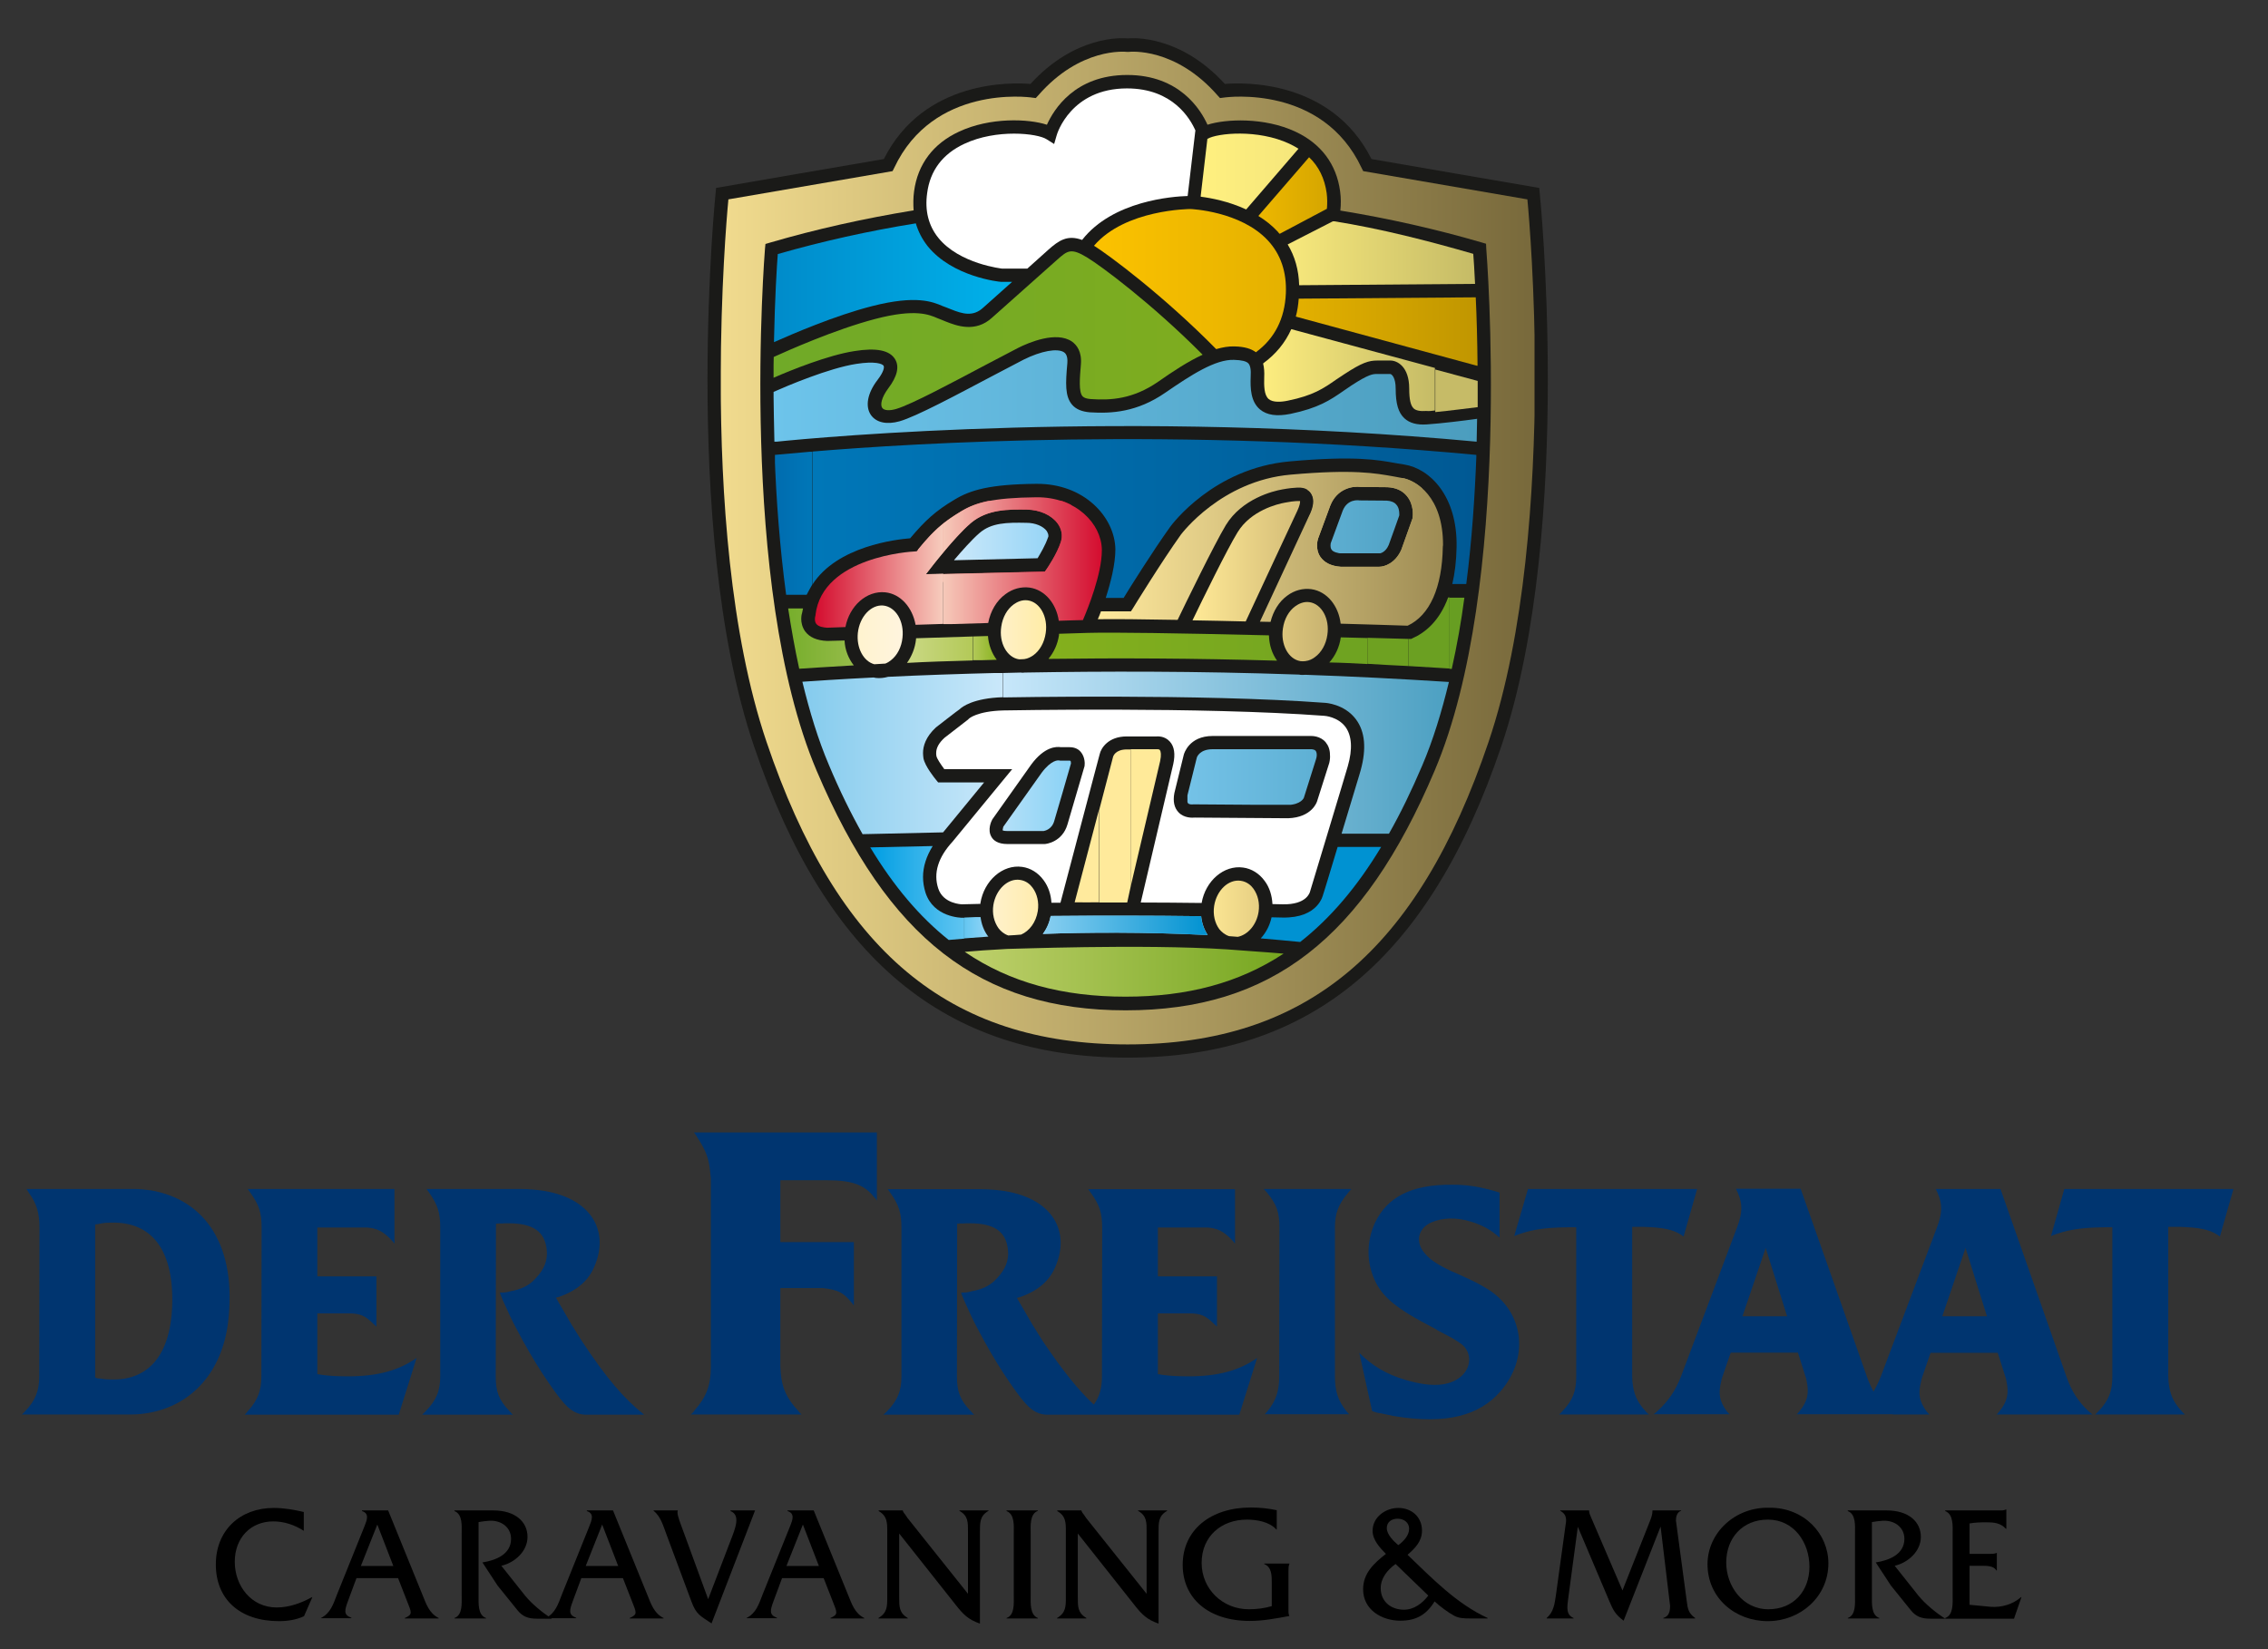 <svg width="176" height="128" xmlns="http://www.w3.org/2000/svg" xmlns:xlink="http://www.w3.org/1999/xlink" xml:space="preserve" overflow="hidden"><rect width="100%" height="100%" fill="#333333" stroke="none"/><defs><clipPath id="clip0"><path d="M179.517 103.576C174.023 119.825 165.378 127.062 151.5 127.062 137.622 127.062 128.977 119.825 123.482 103.576 120.63 95.156 119.93 84.195 119.93 75.514 119.93 68.451 120.385 62.919 120.525 61.474 121.26 61.353 133.265 59.282 133.265 59.282L133.387 59.039C136.415 52.584 143.783 53.524 144.098 53.576L144.378 53.611 144.57 53.402C147.825 49.662 151.307 50.01 151.465 50.027L151.518 50.027 151.587 50.027C151.727 50.01 155.21 49.662 158.482 53.402L158.675 53.611 158.955 53.576C159.27 53.524 166.637 52.584 169.665 59.039L169.787 59.282C169.787 59.282 181.792 61.353 182.527 61.474 182.667 62.919 183.122 68.451 183.122 75.514 183.07 84.178 182.37 95.138 179.517 103.576Z" fill-rule="nonzero" clip-rule="nonzero"/></clipPath><linearGradient x1="55.605" y1="41.331" x2="118.368" y2="41.331" gradientUnits="userSpaceOnUse" spreadMethod="pad" id="fill1"><stop offset="0" stop-color="#F1DB8E" stop-opacity="1"/><stop offset="1" stop-color="#78693B" stop-opacity="1"/></linearGradient><clipPath id="clip2"><path d="M164.905 97.313C163.977 97.156 163.365 96.025 163.557 94.773 163.662 94.042 164.012 93.416 164.52 93.051 164.765 92.877 165.15 92.668 165.622 92.737 166.567 92.877 167.197 94.025 167.005 95.277 166.9 96.008 166.55 96.634 166.042 97 165.867 97.139 165.605 97.278 165.29 97.313 165.167 97.33 165.027 97.33 164.905 97.313Z" fill-rule="nonzero" clip-rule="nonzero"/></clipPath><linearGradient x1="98.933" y1="47.993" x2="102.433" y2="47.993" gradientUnits="userSpaceOnUse" spreadMethod="pad" id="fill3"><stop offset="0" stop-color="#DCC57C" stop-opacity="1"/><stop offset="1" stop-color="#C8B370" stop-opacity="1"/></linearGradient><clipPath id="clip4"><path d="M143.135 97.174C143.117 97.174 143.1 97.174 143.083 97.174 142.137 97.034 141.507 95.886 141.7 94.634 141.805 93.903 142.155 93.277 142.663 92.911 142.908 92.737 143.292 92.529 143.765 92.598 144.71 92.737 145.34 93.886 145.148 95.138L145.148 95.138C145.042 95.869 144.693 96.495 144.185 96.861 144.01 96.982 143.765 97.121 143.485 97.156 143.363 97.156 143.24 97.174 143.135 97.174Z" fill-rule="nonzero" clip-rule="nonzero"/></clipPath><linearGradient x1="77.214" y1="47.829" x2="80.715" y2="47.829" gradientUnits="userSpaceOnUse" spreadMethod="pad" id="fill5"><stop offset="0" stop-color="#FFF0C7" stop-opacity="1"/><stop offset="1" stop-color="#FFECA6" stop-opacity="1"/></linearGradient><clipPath id="clip6"><path d="M131.848 97.556C131.007 97.33 130.447 96.286 130.57 95.121 130.71 93.851 131.602 92.911 132.548 92.998 133.51 93.103 134.175 94.216 134.035 95.486 133.965 96.217 133.632 96.861 133.143 97.243 133.038 97.33 132.88 97.435 132.705 97.504 132.425 97.522 132.128 97.539 131.848 97.556" fill-rule="nonzero" clip-rule="nonzero"/></clipPath><linearGradient x1="66.173" y1="48.211" x2="69.655" y2="48.211" gradientUnits="userSpaceOnUse" spreadMethod="pad" id="fill7"><stop offset="0" stop-color="#FFF3CF" stop-opacity="1"/><stop offset="1" stop-color="#FFF4DE" stop-opacity="1"/></linearGradient><clipPath id="clip8"><path d="M164.887 84.943 164.887 84.943C164.887 84.909 164.887 84.909 164.887 84.891 164.817 84.891 164.503 84.856 163.715 85.013 163.12 85.117 161.072 85.622 160.04 87.309 159.235 88.614 157.31 92.546 156.54 94.147 157.783 94.164 159.165 94.199 160.67 94.234 161.247 92.998 164.66 85.657 164.677 85.639 164.852 85.257 164.887 85.048 164.887 84.943" fill-rule="nonzero" clip-rule="nonzero"/></clipPath><linearGradient x1="91.986" y1="42.532" x2="100.295" y2="42.532" gradientUnits="userSpaceOnUse" spreadMethod="pad" id="fill9"><stop offset="0" stop-color="#FFE996" stop-opacity="1"/><stop offset="1" stop-color="#D3BC77" stop-opacity="1"/></linearGradient><clipPath id="clip10"><path d="M127.035 91.363 127.035 81.046C125.652 81.168 124.655 81.255 124.112 81.307 124.235 84.769 124.515 88.51 125.005 92.163L126.598 92.163C126.737 91.902 126.877 91.624 127.035 91.363" fill-rule="nonzero" clip-rule="nonzero"/></clipPath><linearGradient x1="59.769" y1="39.608" x2="62.673" y2="39.608" gradientUnits="userSpaceOnUse" spreadMethod="pad" id="fill11"><stop offset="0" stop-color="#006CAF" stop-opacity="1"/><stop offset="1" stop-color="#0077B8" stop-opacity="1"/></linearGradient><clipPath id="clip12"><path d="M149.802 92.424 151.185 92.424C151.693 91.589 153.495 88.719 154.807 86.892 154.947 86.701 158.185 82.334 164.083 81.812 169.105 81.36 170.908 81.69 172.342 81.951L172.973 82.055C174.967 82.369 177.102 84.508 177.033 88.44 177.015 89.571 176.892 90.511 176.7 91.328L177.785 91.328C178.223 87.936 178.45 84.508 178.572 81.307 155.438 79.133 134.91 80.385 127.052 81.046L127.052 91.363C128.96 88.388 133.545 87.866 134.63 87.779 135.802 86.387 136.625 85.639 138.06 84.787 139.285 84.039 140.79 83.586 144.413 83.552 148.158 83.517 150.52 86.161 150.555 88.632 150.555 89.797 150.188 91.224 149.802 92.424" fill-rule="nonzero" clip-rule="nonzero"/></clipPath><linearGradient x1="62.673" y1="38.773" x2="113.886" y2="38.773" gradientUnits="userSpaceOnUse" spreadMethod="pad" id="fill13"><stop offset="0" stop-color="#0077B8" stop-opacity="1"/><stop offset="1" stop-color="#005994" stop-opacity="1"/></linearGradient><clipPath id="clip14"><path d="M156.383 62.223C156.4 62.223 160.285 62.379 162.402 64.676 163.383 65.737 163.855 67.111 163.785 68.764 163.697 70.747 162.91 72.278 161.458 73.34 161.09 73.061 160.565 72.904 159.795 72.887 159.34 72.87 158.867 72.957 158.378 73.096 154.23 68.886 150.012 65.772 148.927 65.093 148.91 65.093 148.91 65.076 148.893 65.076 151.307 62.24 156.33 62.223 156.383 62.223Z" fill-rule="nonzero" clip-rule="nonzero"/></clipPath><linearGradient x1="84.394" y1="20.768" x2="99.199" y2="20.768" gradientUnits="userSpaceOnUse" spreadMethod="pad" id="fill15"><stop offset="0" stop-color="#FCC200" stop-opacity="1"/><stop offset="1" stop-color="#E4B100" stop-opacity="1"/></linearGradient><clipPath id="clip16"><path d="M164.555 70.573C164.677 70.138 164.747 69.669 164.783 69.181L178.52 69.077C178.59 70.521 178.642 72.33 178.66 74.401L164.555 70.573Z" fill-rule="nonzero" clip-rule="nonzero"/></clipPath><linearGradient x1="99.963" y1="24.704" x2="113.976" y2="24.704" gradientUnits="userSpaceOnUse" spreadMethod="pad" id="fill17"><stop offset="0" stop-color="#E3B000" stop-opacity="1"/><stop offset="1" stop-color="#C09600" stop-opacity="1"/></linearGradient><clipPath id="clip18"><path d="M166.952 60.987C167.005 61.405 167.005 61.822 166.97 62.205L163.295 64.154C163.242 64.102 163.208 64.032 163.155 63.98 162.7 63.493 162.192 63.093 161.65 62.762L165.587 58.204C166.34 58.917 166.795 59.857 166.952 60.987Z" fill-rule="nonzero" clip-rule="nonzero"/></clipPath><linearGradient x1="97.077" y1="14.144" x2="102.396" y2="14.144" gradientUnits="userSpaceOnUse" spreadMethod="pad" id="fill19"><stop offset="0" stop-color="#EDB700" stop-opacity="1"/><stop offset="1" stop-color="#D5A600" stop-opacity="1"/></linearGradient><clipPath id="clip20"><path d="M175.352 77.863 175.352 74.557 164.205 71.547C163.732 72.609 162.997 73.496 162.017 74.209 162.105 74.54 162.122 74.905 162.105 75.27 162.087 75.932 162.087 76.662 162.455 76.975 162.787 77.254 163.452 77.202 163.942 77.097 165.902 76.697 166.69 76.158 167.688 75.462L168.317 75.044C169.7 74.14 170.225 73.983 170.872 73.983L171.905 73.983C172.412 73.983 173.357 74.436 173.357 76.158 173.357 76.993 173.462 77.48 173.708 77.706 173.883 77.863 174.197 77.932 174.67 77.897 174.863 77.915 175.107 77.897 175.352 77.863" fill-rule="nonzero" clip-rule="nonzero"/></clipPath><linearGradient x1="97.435" y1="27.732" x2="110.706" y2="27.732" gradientUnits="userSpaceOnUse" spreadMethod="pad" id="fill21"><stop offset="0" stop-color="#FDED7F" stop-opacity="1"/><stop offset="1" stop-color="#C5BB66" stop-opacity="1"/></linearGradient><clipPath id="clip22"><path d="M178.467 68.033 164.817 68.138C164.783 66.955 164.485 65.893 163.925 64.971L167.46 63.162C171.188 63.754 174.827 64.693 178.327 65.702 178.363 66.137 178.415 66.937 178.467 68.033" fill-rule="nonzero" clip-rule="nonzero"/></clipPath><linearGradient x1="99.338" y1="18.642" x2="113.79" y2="18.642" gradientUnits="userSpaceOnUse" spreadMethod="pad" id="fill23"><stop offset="0" stop-color="#F7E87C" stop-opacity="1"/><stop offset="1" stop-color="#C5BB66" stop-opacity="1"/></linearGradient><clipPath id="clip24"><path d="M164.065 57.16C164.31 57.282 164.555 57.404 164.765 57.543L160.705 62.257C159.357 61.631 157.992 61.37 157.17 61.266L157.695 56.777C158.482 56.325 161.615 56.012 164.065 57.16Z" fill-rule="nonzero" clip-rule="nonzero"/></clipPath><linearGradient x1="92.624" y1="12.113" x2="100.178" y2="12.113" gradientUnits="userSpaceOnUse" spreadMethod="pad" id="fill25"><stop offset="0" stop-color="#FFF080" stop-opacity="1"/><stop offset="1" stop-color="#F5E67B" stop-opacity="1"/></linearGradient><clipPath id="clip26"><path d="M135.068 63.336C135.26 63.98 135.557 64.554 135.977 65.093 137.902 67.494 141.56 67.877 141.7 67.877L142.54 67.877C141.385 68.903 140.3 69.877 140.3 69.877 139.512 70.608 138.69 70.365 137.78 69.999L137.43 69.86 137.15 69.756C136.38 69.425 135.102 68.886 131.69 69.756 128.75 70.504 125.477 71.93 124.06 72.557 124.13 69.094 124.287 66.589 124.357 65.719 127.805 64.728 131.393 63.928 135.068 63.336" fill-rule="nonzero" clip-rule="nonzero"/></clipPath><linearGradient x1="59.706" y1="20.931" x2="78.075" y2="20.931" gradientUnits="userSpaceOnUse" spreadMethod="pad" id="fill27"><stop offset="0" stop-color="#008BCA" stop-opacity="1"/><stop offset="1" stop-color="#00B2EB" stop-opacity="1"/></linearGradient><clipPath id="clip28"><path d="M159.375 118.659C159.025 118.538 158.78 118.311 158.622 118.12 158.273 117.65 158.115 116.989 158.22 116.311 158.412 115.093 159.34 114.223 160.285 114.362 160.775 114.432 161.09 114.728 161.265 114.971 161.615 115.458 161.773 116.102 161.667 116.78 161.51 117.789 160.827 118.555 160.057 118.712 159.848 118.694 159.62 118.677 159.375 118.659Z" fill-rule="nonzero" clip-rule="nonzero"/></clipPath><linearGradient x1="93.652" y1="69.451" x2="97.153" y2="69.451" gradientUnits="userSpaceOnUse" spreadMethod="pad" id="fill29"><stop offset="0" stop-color="#FAE492" stop-opacity="1"/><stop offset="1" stop-color="#E6CF83" stop-opacity="1"/></linearGradient><clipPath id="clip30"><path d="M142.242 118.607C141.893 118.485 141.648 118.259 141.49 118.05 141.14 117.563 140.982 116.92 141.087 116.241 141.28 115.041 142.208 114.153 143.152 114.293 143.643 114.362 143.958 114.658 144.132 114.902 144.482 115.371 144.64 116.032 144.535 116.711 144.395 117.581 143.887 118.259 143.24 118.538 142.908 118.572 142.575 118.59 142.242 118.607" fill-rule="nonzero" clip-rule="nonzero"/></clipPath><linearGradient x1="76.617" y1="69.374" x2="80.118" y2="69.374" gradientUnits="userSpaceOnUse" spreadMethod="pad" id="fill31"><stop offset="0" stop-color="#FFF1CB" stop-opacity="1"/><stop offset="1" stop-color="#FFECAD" stop-opacity="1"/></linearGradient><clipPath id="clip32"><path d="M130.255 97.643 130.255 97.643C129.852 97.121 129.572 96.46 129.538 95.712 129.065 95.73 128.225 95.747 128.19 95.747 127.385 95.712 126.825 95.469 126.475 94.999 126.247 94.668 126.177 94.32 126.177 94.042 126.177 93.781 126.23 93.59 126.247 93.555 126.265 93.433 126.3 93.346 126.317 93.225L125.162 93.225C125.408 94.808 125.688 96.391 126.02 97.904 126.598 97.87 128.068 97.765 130.255 97.643" fill-rule="nonzero" clip-rule="nonzero"/></clipPath><linearGradient x1="60.806" y1="48.546" x2="65.871" y2="48.546" gradientUnits="userSpaceOnUse" spreadMethod="pad" id="fill33"><stop offset="0" stop-color="#77AE2C" stop-opacity="1"/><stop offset="1" stop-color="#95BB49" stop-opacity="1"/></linearGradient><clipPath id="clip34"><path d="M139.495 97.261 139.495 95.399 135.085 95.538C135.085 95.556 135.085 95.591 135.085 95.608 135.015 96.304 134.753 96.93 134.385 97.452 135.908 97.365 137.622 97.313 139.495 97.261" fill-rule="nonzero" clip-rule="nonzero"/></clipPath><linearGradient x1="69.962" y1="49.397" x2="75.056" y2="49.397" gradientUnits="userSpaceOnUse" spreadMethod="pad" id="fill35"><stop offset="0" stop-color="#CAD884" stop-opacity="1"/><stop offset="1" stop-color="#B3C958" stop-opacity="1"/></linearGradient><clipPath id="clip36"><path d="M139.495 95.399 139.495 97.261C140.09 97.243 140.72 97.226 141.35 97.209 140.965 96.704 140.72 96.06 140.667 95.364L139.495 95.399Z" fill-rule="nonzero" clip-rule="nonzero"/></clipPath><linearGradient x1="75.053" y1="49.288" x2="76.893" y2="49.288" gradientUnits="userSpaceOnUse" spreadMethod="pad" id="fill37"><stop offset="0" stop-color="#B3C958" stop-opacity="1"/><stop offset="1" stop-color="#8AB322" stop-opacity="1"/></linearGradient><clipPath id="clip38"><path d="M146.18 95.295C146.18 95.26 146.18 95.225 146.18 95.19L148.42 95.121C150.38 95.069 155.227 95.138 162.473 95.312 162.49 96.06 162.717 96.739 163.102 97.278 156.575 97.087 150.572 97.069 145.357 97.139 145.795 96.617 146.075 95.991 146.18 95.295Z" fill-rule="nonzero" clip-rule="nonzero"/></clipPath><linearGradient x1="80.898" y1="49.145" x2="98.531" y2="49.145" gradientUnits="userSpaceOnUse" spreadMethod="pad" id="fill39"><stop offset="0" stop-color="#84B01D" stop-opacity="1"/><stop offset="1" stop-color="#76A720" stop-opacity="1"/></linearGradient><clipPath id="clip40"><path d="M124.043 73.705C125.005 73.27 128.75 71.582 131.952 70.747 135.033 69.947 136.1 70.417 136.747 70.695L137.098 70.834 137.395 70.956C138.2 71.269 139.688 71.861 141 70.643 141 70.643 146.023 66.172 146.023 66.172 146.845 65.441 147.107 65.215 148.385 65.998 149.417 66.624 153.355 69.529 157.327 73.531 156.225 74.035 155.052 74.801 153.863 75.636 151.92 76.975 150.205 77.08 148.665 76.975 148.175 76.941 148.052 76.802 148 76.749 147.702 76.401 147.79 75.34 147.878 74.296 147.965 73.27 147.545 72.765 147.177 72.504 145.97 71.687 143.852 72.574 142.995 73.009L140.405 74.366C138.007 75.636 134.735 77.393 133.545 77.741 133.02 77.897 132.6 77.863 132.46 77.654 132.302 77.428 132.39 76.871 132.932 76.14 133.632 75.218 133.807 74.453 133.458 73.879 133.038 73.183 132.005 72.974 130.29 73.252 128.26 73.566 125.372 74.731 124.025 75.323 124.025 74.749 124.025 74.209 124.043 73.705Z" fill-rule="nonzero" clip-rule="nonzero"/></clipPath><linearGradient x1="59.672" y1="24.51" x2="92.764" y2="24.51" gradientUnits="userSpaceOnUse" spreadMethod="pad" id="fill41"><stop offset="0" stop-color="#70AA28" stop-opacity="1"/><stop offset="1" stop-color="#7EAC1F" stop-opacity="1"/></linearGradient><clipPath id="clip42"><path d="M138.865 119.877C139.652 119.808 140.773 119.721 142.155 119.651 142.225 119.668 152.568 119.251 159.235 119.686 159.322 119.703 162.438 119.912 163.61 120.016 160.145 122.295 156.137 123.357 151.342 123.357 146.46 123.357 142.365 122.261 138.865 119.877" fill-rule="nonzero" clip-rule="nonzero"/></clipPath><linearGradient x1="74.423" y1="74.289" x2="99.023" y2="74.289" gradientUnits="userSpaceOnUse" spreadMethod="pad" id="fill43"><stop offset="0" stop-color="#BFD06C" stop-opacity="1"/><stop offset="1" stop-color="#76A720" stop-opacity="1"/></linearGradient><clipPath id="clip44"><path d="M138.83 118.851 138.83 117.233 138.69 117.233C138.602 117.233 136.45 117.215 135.82 115.284 135.697 114.884 135.628 114.484 135.628 114.066 135.628 113.266 135.89 112.448 136.38 111.666L131.533 111.77C133.352 114.78 135.365 117.163 137.622 118.955 137.833 118.938 138.235 118.903 138.83 118.851" fill-rule="nonzero" clip-rule="nonzero"/></clipPath><linearGradient x1="67.13" y1="68.295" x2="74.382" y2="68.295" gradientUnits="userSpaceOnUse" spreadMethod="pad" id="fill45"><stop offset="0" stop-color="#009EE3" stop-opacity="1"/><stop offset="1" stop-color="#60C5F1" stop-opacity="1"/></linearGradient><clipPath id="clip46"><path d="M138.83 117.215 138.83 118.833C139.337 118.799 139.967 118.746 140.702 118.694 140.702 118.677 140.685 118.677 140.667 118.659 140.352 118.242 140.16 117.72 140.09 117.163L138.83 117.215Z" fill-rule="nonzero" clip-rule="nonzero"/></clipPath><linearGradient x1="74.378" y1="71.002" x2="76.246" y2="71.002" gradientUnits="userSpaceOnUse" spreadMethod="pad" id="fill47"><stop offset="0" stop-color="#63C6F1" stop-opacity="1"/><stop offset="1" stop-color="#94D5F6" stop-opacity="1"/></linearGradient><clipPath id="clip48"><path d="M145.533 117.094C149.155 117.059 153.163 117.059 157.205 117.111 157.258 117.65 157.432 118.137 157.712 118.572 152.76 118.329 148.35 118.364 144.92 118.485 145.217 118.103 145.427 117.615 145.533 117.094Z" fill-rule="nonzero" clip-rule="nonzero"/></clipPath><linearGradient x1="80.445" y1="70.798" x2="93.164" y2="70.798" gradientUnits="userSpaceOnUse" spreadMethod="pad" id="fill49"><stop offset="0" stop-color="#89CFF1" stop-opacity="1"/><stop offset="1" stop-color="#0092D1" stop-opacity="1"/></linearGradient><clipPath id="clip50"><path d="M124.095 80.298C124.06 78.941 124.043 77.654 124.025 76.419 125.04 75.966 128.312 74.575 130.447 74.244 131.9 74.018 132.46 74.227 132.565 74.383 132.635 74.488 132.6 74.836 132.092 75.497 131.305 76.523 131.13 77.55 131.585 78.211 132.005 78.802 132.81 78.976 133.807 78.698 135.102 78.332 138.305 76.61 140.878 75.253L143.432 73.914C144.798 73.235 146.057 73.009 146.565 73.34 146.635 73.392 146.88 73.548 146.827 74.192 146.688 75.758 146.635 76.749 147.195 77.41 147.492 77.758 147.947 77.95 148.577 78.002 150.24 78.106 152.235 78.002 154.44 76.471 156.417 75.114 158.307 73.879 159.76 73.931 160.355 73.948 160.723 74.035 160.88 74.209 161.02 74.366 161.09 74.679 161.055 75.236 161.02 76.14 161.055 77.167 161.773 77.776 162.315 78.228 163.085 78.332 164.135 78.124 166.305 77.671 167.215 77.062 168.265 76.332L168.878 75.914C170.242 75.027 170.54 75.027 170.872 75.027L171.887 75.027C172.01 75.044 172.307 75.305 172.307 76.175 172.307 77.341 172.517 78.037 172.99 78.472 173.392 78.837 173.952 78.994 174.723 78.941 175.773 78.872 177.645 78.646 178.625 78.506 178.607 79.081 178.607 79.672 178.59 80.281 151.482 77.758 127.945 79.898 124.095 80.298Z" fill-rule="nonzero" clip-rule="nonzero"/></clipPath><linearGradient x1="59.674" y1="29.628" x2="113.958" y2="29.628" gradientUnits="userSpaceOnUse" spreadMethod="pad" id="fill51"><stop offset="0" stop-color="#6DC4EB" stop-opacity="1"/><stop offset="1" stop-color="#4B9DBE" stop-opacity="1"/></linearGradient><clipPath id="clip52"><path d="M141.84 100.114 141.84 98.218C138.375 98.305 135.365 98.409 132.915 98.531 132.6 98.618 132.285 98.653 131.97 98.618 131.917 98.618 131.848 98.583 131.795 98.583 128.977 98.722 127.07 98.861 126.265 98.913 126.825 101.227 127.49 103.419 128.33 105.385 129.152 107.351 130.027 109.126 130.938 110.744L137.185 110.604C137.465 110.274 139.495 107.786 140.37 106.725 139.128 106.725 136.8 106.725 136.8 106.725L136.643 106.533C136.503 106.359 135.785 105.472 135.663 104.863 135.645 104.742 135.628 104.585 135.628 104.446 135.628 103.906 135.837 103.193 136.625 102.462 136.625 102.462 138.41 101.071 138.462 101.053 138.655 100.862 139.53 100.183 141.84 100.114" fill-rule="nonzero" clip-rule="nonzero"/></clipPath><linearGradient x1="61.887" y1="57.475" x2="77.376" y2="57.475" gradientUnits="userSpaceOnUse" spreadMethod="pad" id="fill53"><stop offset="0" stop-color="#84CBED" stop-opacity="1"/><stop offset="1" stop-color="#CAE8FA" stop-opacity="1"/></linearGradient><clipPath id="clip54"><path d="M168.107 110.709 171.783 110.709C172.692 109.108 173.55 107.334 174.372 105.403 175.212 103.437 175.878 101.245 176.438 98.931 172.622 98.687 168.895 98.496 165.307 98.374 165.133 98.391 164.958 98.391 164.8 98.357 164.8 98.357 164.8 98.357 164.783 98.357 156.82 98.078 149.557 98.096 143.52 98.2 143.415 98.218 143.31 98.218 143.188 98.2 142.732 98.218 142.277 98.218 141.822 98.235L141.822 100.131 141.84 100.131C141.997 100.131 157.223 99.835 166.795 100.549 166.865 100.549 168.335 100.636 169.227 101.836 169.927 102.776 170.05 104.098 169.595 105.768 169.613 105.751 168.842 108.256 168.107 110.709" fill-rule="nonzero" clip-rule="nonzero"/></clipPath><linearGradient x1="77.376" y1="57.377" x2="111.767" y2="57.377" gradientUnits="userSpaceOnUse" spreadMethod="pad" id="fill55"><stop offset="0" stop-color="#C7E7FA" stop-opacity="1"/><stop offset="1" stop-color="#4CA0C2" stop-opacity="1"/></linearGradient><clipPath id="clip56"><path d="M146.337 88.04C146.04 88.98 145.288 90.076 145.253 90.128L145.095 90.354 135.837 90.58 136.503 89.728C136.572 89.641 138.2 87.57 139.337 86.596 140.632 85.5 142.33 85.535 143.677 85.552 144.71 85.57 145.602 85.987 146.075 86.631 146.39 87.066 146.477 87.57 146.337 88.04ZM135.242 91.172 147.107 91.172 147.107 85.17C146.863 85.048 146.617 84.943 146.355 84.856L140.807 84.856C139.827 85.048 139.18 85.326 138.602 85.674 137.202 86.509 136.45 87.17 135.277 88.614L135.242 88.649 135.242 91.172Z" fill-rule="nonzero" clip-rule="nonzero"/></clipPath><linearGradient x1="70.817" y1="41.006" x2="82.608" y2="41.006" gradientUnits="userSpaceOnUse" spreadMethod="pad" id="fill57"><stop offset="0" stop-color="#F2B29F" stop-opacity="1"/><stop offset="1" stop-color="#D40C2F" stop-opacity="1"/></linearGradient><clipPath id="clip58"><path d="M137.202 94.425 137.202 90.528 135.855 90.563 136.52 89.71C136.555 89.675 136.818 89.328 137.202 88.875L137.202 86.631C136.555 87.153 135.995 87.744 135.277 88.614L135.137 88.788 134.91 88.806C134.84 88.806 127.805 89.171 127.28 93.746L127.28 93.799 127.262 93.833C127.262 93.833 127.175 94.181 127.332 94.407 127.507 94.651 127.91 94.703 128.19 94.721L129.607 94.668C129.923 93.016 131.253 91.833 132.688 91.972 133.895 92.094 134.805 93.155 135.05 94.495L137.202 94.425Z" fill-rule="nonzero" clip-rule="nonzero"/></clipPath><linearGradient x1="62.849" y1="43.654" x2="72.764" y2="43.654" gradientUnits="userSpaceOnUse" spreadMethod="pad" id="fill59"><stop offset="0" stop-color="#D40C2F" stop-opacity="1"/><stop offset="1" stop-color="#F7CDBD" stop-opacity="1"/></linearGradient><clipPath id="clip60"><path d="M149.505 88.719 149.505 88.649C149.47 86.666 147.527 84.561 144.413 84.596 141.018 84.63 139.67 85.03 138.585 85.692 138.042 86.022 137.605 86.318 137.185 86.648L137.185 88.893C137.78 88.179 138.637 87.188 139.337 86.596 140.632 85.5 142.33 85.535 143.677 85.552 144.71 85.57 145.602 85.987 146.075 86.631 146.39 87.066 146.477 87.57 146.32 88.058 146.023 88.997 145.27 90.093 145.235 90.145L145.077 90.371 137.167 90.563 137.167 94.46 140.685 94.355C140.86 93.433 141.333 92.616 142.033 92.111 142.592 91.694 143.257 91.52 143.905 91.607 145.095 91.781 145.97 92.859 146.163 94.181 146.705 94.164 147.685 94.129 148.035 94.129 148.42 93.242 149.505 90.545 149.505 88.719" fill-rule="nonzero" clip-rule="nonzero"/></clipPath><linearGradient x1="72.768" y1="42.477" x2="84.999" y2="42.477" gradientUnits="userSpaceOnUse" spreadMethod="pad" id="fill61"><stop offset="0" stop-color="#F6C9B9" stop-opacity="1"/><stop offset="1" stop-color="#D40C2F" stop-opacity="1"/></linearGradient><clipPath id="clip62"><path d="M173.62 86.161 173.62 86.213 173.602 86.266C173.602 86.266 172.762 88.632 172.745 88.666 172.273 89.728 171.432 89.989 171.03 89.989L168.037 89.989C167.302 89.936 166.777 89.675 166.462 89.223 166.042 88.597 166.253 87.901 166.287 87.797 166.287 87.797 167.232 85.239 167.232 85.239 167.758 83.917 168.965 83.708 169.595 83.795 169.665 83.795 171.642 83.813 171.66 83.813 172.325 83.847 172.833 84.074 173.182 84.508 173.742 85.187 173.637 86.074 173.62 86.161ZM165.43 90.615 174.355 90.615 174.355 83.9C173.812 83.412 173.235 83.169 172.815 83.099L165.447 83.099 165.447 84.004C165.587 84.091 165.727 84.213 165.815 84.387 166.042 84.804 165.973 85.378 165.605 86.092L165.447 86.44 165.447 90.615Z" fill-rule="nonzero" clip-rule="nonzero"/></clipPath><linearGradient x1="100.831" y1="39.832" x2="109.702" y2="39.832" gradientUnits="userSpaceOnUse" spreadMethod="pad" id="fill63"><stop offset="0" stop-color="#CFBA75" stop-opacity="1"/><stop offset="1" stop-color="#A69358" stop-opacity="1"/></linearGradient><clipPath id="clip64"><path d="M173.62 86.161 173.62 86.213 173.602 86.266C173.602 86.266 172.762 88.632 172.745 88.666 172.273 89.728 171.432 89.989 171.03 89.989L168.037 89.989C167.302 89.936 166.777 89.675 166.462 89.223 166.042 88.597 166.253 87.901 166.287 87.797 166.287 87.797 167.232 85.239 167.232 85.239 167.758 83.917 168.965 83.708 169.595 83.795 169.665 83.795 171.642 83.813 171.66 83.813 172.325 83.847 172.833 84.074 173.182 84.508 173.742 85.187 173.637 86.074 173.62 86.161ZM175.982 88.301 175.982 88.284C175.982 84.578 173.917 83.273 172.798 83.099L172.15 82.978C170.767 82.734 169.052 82.403 164.17 82.838 158.762 83.308 155.682 87.449 155.648 87.483 154.142 89.588 151.938 93.172 151.92 93.207L151.762 93.451 149.435 93.451C149.348 93.677 149.277 93.886 149.19 94.06 150.538 94.042 152.602 94.06 155.385 94.112 155.962 92.911 158.22 88.266 159.13 86.753 160.39 84.7 162.805 84.108 163.505 83.987 164.555 83.795 165.01 83.847 165.045 83.865 165.273 83.882 165.605 84.039 165.78 84.369 166.008 84.787 165.938 85.361 165.57 86.074L161.773 94.251C162.052 94.251 162.315 94.268 162.595 94.268 162.805 93.433 163.242 92.703 163.89 92.233 164.45 91.815 165.115 91.641 165.762 91.728 166.988 91.902 167.88 93.033 168.037 94.407 169.245 94.442 172.99 94.547 173.235 94.564 174.95 93.764 175.912 91.607 175.965 88.44L175.982 88.301Z" fill-rule="nonzero" clip-rule="nonzero"/></clipPath><linearGradient x1="84.694" y1="41.471" x2="111.324" y2="41.471" gradientUnits="userSpaceOnUse" spreadMethod="pad" id="fill65"><stop offset="0" stop-color="#FFE99D" stop-opacity="1"/><stop offset="1" stop-color="#9E8C54" stop-opacity="1"/></linearGradient><clipPath id="clip66"><path d="M141.805 110.413 141.805 110.413C141.805 110.43 141.805 110.43 141.805 110.448 141.805 110.448 141.893 110.5 142.155 110.5L144.99 110.5C145.06 110.483 145.62 110.396 145.812 109.717 145.812 109.717 147.09 105.368 147.107 105.263L147.107 105.229C147.107 105.142 147.09 105.072 147.072 105.055 147.072 105.055 147.003 105.037 147.003 105.037L146.268 105.037 146.18 105.02 146.128 105.02C146.128 105.02 145.602 104.95 144.833 105.977 144.833 105.977 141.927 110.082 141.857 110.169 141.84 110.239 141.822 110.343 141.805 110.413" fill-rule="nonzero" clip-rule="nonzero"/></clipPath><linearGradient x1="77.357" y1="60.708" x2="82.636" y2="60.708" gradientUnits="userSpaceOnUse" spreadMethod="pad" id="fill67"><stop offset="0" stop-color="#B3E0F8" stop-opacity="1"/><stop offset="1" stop-color="#8AD2F5" stop-opacity="1"/></linearGradient><clipPath id="clip68"><path d="M166.182 104.62 166.182 104.62 166.182 104.585C166.182 104.446 166.148 104.341 166.095 104.272 165.99 104.15 165.762 104.15 165.745 104.15L158.115 104.15C157.1 104.15 156.89 104.742 156.872 104.811 156.872 104.811 156.137 107.769 156.137 107.769 156.12 107.856 156.12 107.943 156.12 108.03L156.12 108.064C156.12 108.204 156.155 108.291 156.19 108.343 156.277 108.447 156.505 108.447 156.61 108.43L156.645 108.43 163.925 108.482C164.975 108.447 165.185 107.925 165.185 107.908 165.185 107.908 166.113 104.968 166.113 104.968 166.165 104.811 166.182 104.707 166.182 104.62" fill-rule="nonzero" clip-rule="nonzero"/></clipPath><linearGradient x1="91.588" y1="59.287" x2="101.587" y2="59.287" gradientUnits="userSpaceOnUse" spreadMethod="pad" id="fill69"><stop offset="0" stop-color="#74C2E7" stop-opacity="1"/><stop offset="1" stop-color="#5EB0D4" stop-opacity="1"/></linearGradient><clipPath id="clip70"><path d="M145.357 87.588 145.357 87.588C145.357 87.466 145.305 87.344 145.235 87.222 144.955 86.84 144.342 86.579 143.66 86.579 142.102 86.544 140.93 86.579 140.02 87.362 139.408 87.884 138.602 88.806 138.025 89.484 139.617 89.449 144.08 89.345 144.518 89.328 144.727 88.98 145.13 88.301 145.322 87.727 145.357 87.675 145.357 87.64 145.357 87.588" fill-rule="nonzero" clip-rule="nonzero"/></clipPath><linearGradient x1="73.6" y1="40.995" x2="80.888" y2="40.995" gradientUnits="userSpaceOnUse" spreadMethod="pad" id="fill71"><stop offset="0" stop-color="#CAE8FA" stop-opacity="1"/><stop offset="1" stop-color="#97D5F6" stop-opacity="1"/></linearGradient><clipPath id="clip72"><path d="M168.072 88.962 171.012 88.962C171.065 88.962 171.503 88.91 171.765 88.301 171.765 88.301 172.552 86.126 172.587 86.005 172.587 85.987 172.587 85.97 172.587 85.935L172.587 85.883C172.587 85.692 172.552 85.378 172.36 85.17 172.202 84.978 171.94 84.874 171.607 84.856L169.525 84.839 169.49 84.839C169.402 84.822 168.562 84.717 168.195 85.639 168.195 85.639 167.267 88.162 167.267 88.162 167.267 88.162 167.25 88.249 167.25 88.353L167.25 88.371C167.25 88.458 167.267 88.579 167.337 88.666 167.46 88.858 167.827 88.927 168.072 88.962" fill-rule="nonzero" clip-rule="nonzero"/></clipPath><linearGradient x1="102.63" y1="39.804" x2="107.959" y2="39.804" gradientUnits="userSpaceOnUse" spreadMethod="pad" id="fill73"><stop offset="0" stop-color="#5DAED1" stop-opacity="1"/><stop offset="1" stop-color="#51A3C6" stop-opacity="1"/></linearGradient></defs><g transform="translate(-64 -46)"><g><g><g><g><path d="M1.688 108.768 10.16 108.768C10.63 108.768 11.082 108.715 11.552 108.629 14.875 108.002 17.119 105.393 17.589 101.652 18.302 95.772 15.901 92.101 11.621 91.37 11.204 91.318 10.786 91.266 10.351 91.266L2.035 91.266C2.105 91.37 2.175 91.457 2.227 91.562 2.853 92.432 3.045 93.162 3.045 94.293L3.027 105.81C3.027 106.906 2.731 107.689 1.948 108.507 1.862 108.594 1.775 108.698 1.688 108.768M19.137 108.489C19.885 107.637 20.163 106.941 20.163 105.793L20.181 94.276C20.181 93.11 19.989 92.501 19.294 91.527 19.224 91.423 19.154 91.353 19.102 91.266L30.428 91.266 30.428 95.511 30.323 95.372 30.097 95.128C29.523 94.537 29.036 94.311 28.323 94.258L24.478 94.258 24.478 98.051 29.036 98.051 29.036 101.948 28.793 101.722C28.166 101.095 27.766 100.922 26.896 100.922L24.478 100.922 24.478 105.636 24.791 105.688 25.226 105.741C25.765 105.793 26.287 105.81 26.827 105.81 29.193 105.81 30.793 105.323 32.133 104.384L30.758 108.785 18.876 108.785C18.963 108.698 19.05 108.594 19.137 108.489ZM32.829 108.524C33.664 107.654 33.959 106.941 33.959 105.793L33.959 94.276C33.959 93.127 33.785 92.519 33.09 91.527 33.02 91.423 32.95 91.353 32.898 91.266L40.118 91.266C40.466 91.266 40.831 91.283 41.179 91.318 45.389 91.666 47.129 94.328 45.842 97.303 45.407 98.347 44.554 99.13 43.145 99.634 43.058 99.651 42.971 99.686 42.884 99.704L44.12 101.844 44.189 101.948 44.867 103.044C46.851 106.054 48.121 107.515 49.687 108.785L45.268 108.785C45.041 108.785 44.798 108.768 44.537 108.663 43.893 108.42 43.371 107.915 41.84 105.584 41.179 104.558 40.518 103.427 39.805 102.052 39.509 101.496 39.248 100.939 39.005 100.382L38.779 99.878 38.552 99.321 38.709 99.304 38.883 99.304C39.057 99.286 39.231 99.251 39.387 99.199 40.188 99.06 40.692 98.782 41.075 98.451 41.84 97.72 42.154 97.094 42.188 96.363 42.188 96.224 42.188 96.103 42.171 95.946 42.014 94.606 41.179 93.928 39.213 93.928 39.039 93.928 38.865 93.928 38.674 93.945L38.448 93.945 38.257 93.963 38.239 105.81C38.239 106.993 38.483 107.654 39.318 108.524 39.405 108.629 39.474 108.715 39.579 108.785L32.568 108.785C32.655 108.698 32.742 108.594 32.829 108.524ZM53.584 108.437C54.488 107.411 54.836 106.489 54.836 105.062L54.836 90.657C54.836 90.501 54.836 90.327 54.801 90.135 54.714 89.004 54.506 88.343 53.758 87.213 53.705 87.091 53.618 87.004 53.531 86.882L67.641 86.882 67.641 92.171C67.588 92.084 67.536 91.979 67.449 91.927 66.736 90.988 65.814 90.588 63.796 90.588L60.194 90.588 60.194 95.389 65.866 95.389 65.866 100.313 65.779 100.191 65.605 99.982C65.048 99.321 64.666 99.095 63.483 98.956L60.194 98.956 60.194 105.062C60.194 105.219 60.229 105.393 60.229 105.584 60.334 106.732 60.699 107.532 61.534 108.437 61.621 108.559 61.725 108.681 61.83 108.768L53.288 108.768C53.392 108.681 53.514 108.559 53.584 108.437ZM84.377 108.002C84.829 107.358 85.003 106.715 85.003 105.81L85.02 94.293C85.02 93.127 84.829 92.519 84.133 91.544 84.064 91.44 83.994 91.37 83.942 91.283L95.267 91.283 95.267 95.511 95.163 95.372 94.937 95.128C94.363 94.537 93.876 94.311 93.162 94.258L89.317 94.258 89.317 98.051 93.876 98.051 93.876 101.948 93.632 101.722C93.006 101.095 92.606 100.922 91.736 100.922L89.317 100.922 89.317 105.636 89.631 105.688 90.066 105.741C90.605 105.793 91.127 105.81 91.666 105.81 94.032 105.81 95.633 105.323 96.972 104.384L95.598 108.785 85.264 108.785 80.845 108.785C80.619 108.785 80.375 108.768 80.114 108.663 79.471 108.42 78.949 107.915 77.418 105.584 76.757 104.558 76.096 103.427 75.382 102.052 75.087 101.496 74.826 100.939 74.582 100.382L74.356 99.878 74.13 99.321 74.286 99.304 74.46 99.304C74.634 99.286 74.808 99.251 74.965 99.199 75.765 99.06 76.27 98.782 76.652 98.451 77.418 97.72 77.731 97.094 77.766 96.363 77.766 96.224 77.766 96.103 77.748 95.946 77.592 94.606 76.757 93.928 74.791 93.928 74.617 93.928 74.443 93.928 74.251 93.945L74.025 93.945 73.834 93.963 73.817 105.81C73.817 106.993 74.06 107.654 74.895 108.524 74.982 108.629 75.052 108.715 75.156 108.785L68.145 108.785C68.232 108.715 68.319 108.611 68.406 108.542 69.241 107.672 69.537 106.958 69.537 105.81L69.537 94.293C69.537 93.145 69.363 92.536 68.667 91.544 68.597 91.44 68.528 91.37 68.476 91.283L75.678 91.283C76.026 91.283 76.391 91.301 76.739 91.336 80.95 91.684 82.689 94.345 81.402 97.32 80.967 98.364 80.114 99.147 78.705 99.651 78.618 99.669 78.531 99.704 78.444 99.721L79.68 101.861 79.749 101.965 80.427 103.061C82.046 105.462 83.176 106.871 84.377 108.002ZM104.244 91.266C104.175 91.336 104.088 91.44 104.018 91.527 103.218 92.484 102.974 93.162 102.974 94.276L102.974 105.775C102.974 106.941 103.201 107.672 103.844 108.489 103.914 108.594 104.001 108.663 104.07 108.75L97.564 108.75C97.633 108.681 97.72 108.576 97.79 108.489 98.434 107.689 98.677 106.941 98.677 105.793L98.695 94.276C98.695 93.093 98.503 92.484 97.72 91.527 97.633 91.423 97.564 91.353 97.477 91.266L104.244 91.266ZM108.437 106.088C110.525 106.715 111.83 106.523 112.647 105.862 113.552 105.132 113.535 103.914 112.734 103.305 112.508 103.131 112.265 102.992 112.021 102.835L110.908 102.244 110.751 102.139 109.585 101.513C107.132 100.156 106.315 99.234 105.828 97.79 105.41 96.52 105.497 95.111 106.071 93.876 106.976 91.962 108.785 90.883 112.125 90.936 113.013 90.936 113.9 91.057 114.839 91.301L115.274 91.423 115.674 91.544 115.674 95.041C115.048 94.45 114.3 94.05 113.482 93.806 112.317 93.441 111.273 93.493 110.42 93.858 109.464 94.276 109.185 95.215 109.742 96.05 110.194 96.659 110.629 97.007 111.969 97.651L112.299 97.79 113.361 98.277C114.022 98.59 114.491 98.869 114.874 99.112 117.588 100.904 117.971 104.436 115.709 107.011 114.143 108.802 111.638 109.585 107.515 108.889 107.237 108.837 106.924 108.768 106.61 108.698L106.228 108.629 105.845 108.507 104.853 103.983C105.793 104.94 106.924 105.654 108.437 106.088ZM117.866 91.266 130.914 91.266 129.871 94.954C129.279 94.519 128.653 94.293 127.209 94.224 126.948 94.206 126.704 94.206 126.443 94.206L125.904 94.206 125.904 105.775C125.904 105.915 125.921 106.071 125.921 106.193 126.008 107.15 126.269 107.776 126.93 108.507 127.017 108.611 127.104 108.698 127.191 108.768L120.267 108.768C120.354 108.698 120.441 108.594 120.528 108.507 121.328 107.654 121.589 106.958 121.589 105.81L121.589 94.241 120.911 94.241C118.98 94.258 117.919 94.467 116.805 94.919L117.866 91.266ZM134.411 101.148 136.203 95.841 137.856 101.148 134.411 101.148ZM146.015 108.768 148.834 108.768C148.747 108.698 148.677 108.594 148.607 108.524 148.051 107.741 147.946 107.185 148.19 106.193 148.207 106.054 148.259 105.932 148.294 105.81L148.921 103.983 154.105 103.983 154.679 105.81C154.731 105.932 154.766 106.071 154.783 106.228 154.975 107.132 154.836 107.776 154.244 108.507 154.175 108.611 154.088 108.698 154.018 108.768L161.412 108.768C161.307 108.698 161.22 108.594 161.099 108.507 160.281 107.724 159.794 106.958 159.394 105.81L154.314 91.266 149.321 91.266C149.373 91.37 149.408 91.457 149.46 91.562 149.843 92.432 149.843 93.145 149.39 94.311L145.093 105.793C144.919 106.245 144.728 106.628 144.519 106.993 144.328 106.628 144.154 106.245 143.997 105.793L138.9 91.249 133.907 91.249C133.959 91.353 133.994 91.44 134.046 91.544 134.429 92.414 134.429 93.127 133.976 94.293L129.679 105.793C129.227 106.941 128.74 107.672 127.87 108.489 127.765 108.594 127.678 108.663 127.557 108.75L133.42 108.75C133.333 108.681 133.263 108.576 133.193 108.507 132.637 107.724 132.532 107.167 132.776 106.175 132.793 106.036 132.845 105.915 132.88 105.793L133.507 103.966 138.691 103.966 139.265 105.793C139.317 105.915 139.352 106.054 139.369 106.21 139.561 107.115 139.422 107.759 138.83 108.489 138.761 108.594 138.674 108.681 138.604 108.75L142.953 108.75 146.015 108.75ZM149.825 101.148 151.617 95.841 153.27 101.148 149.825 101.148ZM159.237 91.266 172.285 91.266 171.241 94.954C170.65 94.519 170.023 94.293 168.579 94.224 168.318 94.206 168.075 94.206 167.797 94.206L167.257 94.206 167.257 105.775C167.257 105.915 167.275 106.071 167.275 106.193 167.362 107.15 167.623 107.776 168.284 108.507 168.371 108.611 168.458 108.698 168.545 108.768L161.621 108.768C161.708 108.698 161.795 108.594 161.882 108.507 162.682 107.654 162.943 106.958 162.943 105.81L162.943 94.241 162.316 94.241C160.385 94.258 159.324 94.467 158.211 94.919L159.237 91.266ZM7.342 105.897 7.342 94.015 7.516 93.997 7.777 93.945C8.038 93.893 8.316 93.876 8.577 93.876 11.587 93.806 13.326 95.824 13.291 99.982 13.239 104.192 11.43 106.123 8.594 106.054 8.333 106.054 8.038 106.036 7.777 105.984L7.516 105.967 7.342 105.897Z" fill="#003570" fill-rule="nonzero" fill-opacity="1" transform="matrix(1.006 0 0 1 64 47.017)"/><path d="M118.771 13.953 118.736 13.57C118.736 13.57 106.245 11.413 105.793 11.326 102.713 5.15 95.876 5.376 94.484 5.498 91.057 1.722 87.439 1.914 86.986 1.966 86.534 1.914 82.915 1.722 79.488 5.498 78.096 5.376 71.259 5.15 68.18 11.326 67.728 11.395 55.236 13.57 55.236 13.57L55.202 13.953C55.184 14.074 54.575 20.25 54.575 28.462 54.575 37.23 55.271 48.33 58.159 56.889 63.709 73.399 72.877 81.071 86.986 81.071 101.113 81.071 110.264 73.382 115.814 56.889 118.684 48.347 119.397 37.23 119.397 28.462 119.397 20.25 118.788 14.074 118.771 13.953" fill="#1A1A18" fill-rule="nonzero" fill-opacity="1" transform="matrix(1.006 0 0 1 64 47.017)"/><g clip-path="url(#clip0)"><path d="M55.602 2.627 118.371 2.627 118.371 80.045 55.602 80.045Z" fill="url(#fill1)" fill-rule="nonzero" transform="matrix(1.006 0 0 1 64 47.017)"/></g><path d="M114.631 17.902 114.283 17.797C110.786 16.771 107.115 15.936 103.392 15.327 103.444 14.84 103.444 14.353 103.375 13.831 103.096 11.726 101.896 10.125 99.93 9.203 97.529 8.072 94.554 8.212 93.145 8.664 92.623 7.498 90.988 4.802 86.951 4.802 82.898 4.802 81.28 7.498 80.758 8.664 79.332 8.194 76.374 8.072 73.973 9.203 71.99 10.125 70.79 11.726 70.511 13.831 70.442 14.335 70.442 14.84 70.476 15.31 66.666 15.936 62.943 16.771 59.394 17.815L59.046 17.919 59.011 18.267C58.994 18.528 56.906 44.363 62.995 58.803 68.493 71.833 75.626 77.4 86.83 77.4 98.034 77.4 105.166 71.851 110.664 58.803 116.753 44.38 114.665 18.528 114.648 18.267L114.631 17.902Z" fill="#1A1A18" fill-rule="nonzero" fill-opacity="1" transform="matrix(1.006 0 0 1 64 47.017)"/><g clip-path="url(#clip2)"><path d="M98.782 45.668 102.592 45.668 102.592 50.313 98.782 50.313Z" fill="url(#fill3)" fill-rule="nonzero" transform="matrix(1.006 0 0 1 64 47.017)"/></g><g clip-path="url(#clip4)"><path d="M77.052 45.511 80.862 45.511 80.862 50.156 77.052 50.156Z" fill="url(#fill5)" fill-rule="nonzero" transform="matrix(1.006 0 0 1 64 47.017)"/></g><g clip-path="url(#clip6)"><path d="M66.057 45.894 69.763 45.894 69.763 50.539 66.057 50.539Z" fill="url(#fill7)" fill-rule="nonzero" transform="matrix(1.006 0 0 1 64 47.017)"/></g><g clip-path="url(#clip8)"><path d="M91.979 37.856 100.295 37.856 100.295 47.216 91.979 47.216Z" fill="url(#fill9)" fill-rule="nonzero" transform="matrix(1.006 0 0 1 64 47.017)"/></g><g clip-path="url(#clip10)"><path d="M59.777 34.046 62.682 34.046 62.682 45.181 59.777 45.181Z" fill="url(#fill11)" fill-rule="nonzero" transform="matrix(1.006 0 0 1 64 47.017)"/></g><g clip-path="url(#clip12)"><path d="M62.665 32.133 113.882 32.133 113.882 45.389 62.665 45.389Z" fill="url(#fill13)" fill-rule="nonzero" transform="matrix(1.006 0 0 1 64 47.017)"/></g><g clip-path="url(#clip14)"><path d="M84.394 15.205 99.269 15.205 99.269 26.322 84.394 26.322Z" fill="url(#fill15)" fill-rule="nonzero" transform="matrix(1.006 0 0 1 64 47.017)"/></g><g clip-path="url(#clip16)"><path d="M99.965 22.042 113.987 22.042 113.987 27.366 99.965 27.366Z" fill="url(#fill17)" fill-rule="nonzero" transform="matrix(1.006 0 0 1 64 47.017)"/></g><g clip-path="url(#clip18)"><path d="M97.077 11.169 102.4 11.169 102.4 17.119 97.077 17.119Z" fill="url(#fill19)" fill-rule="nonzero" transform="matrix(1.006 0 0 1 64 47.017)"/></g><g clip-path="url(#clip20)"><path d="M97.442 24.53 110.716 24.53 110.716 30.932 97.442 30.932Z" fill="url(#fill21)" fill-rule="nonzero" transform="matrix(1.006 0 0 1 64 47.017)"/></g><path d="M113.987 29.193 113.987 29.175 113.987 29.158 113.987 29.14 113.987 29.123 113.987 28.723 113.987 28.549 110.716 27.662 110.716 30.967C111.812 30.863 113.256 30.671 113.987 30.584 113.987 30.028 113.987 29.61 113.987 29.193" fill="#C6BB67" fill-rule="nonzero" fill-opacity="1" transform="matrix(1.006 0 0 1 64 47.017)"/><g clip-path="url(#clip22)"><path d="M99.338 16.162 113.795 16.162 113.795 21.12 99.338 21.12Z" fill="url(#fill23)" fill-rule="nonzero" transform="matrix(1.006 0 0 1 64 47.017)"/></g><g clip-path="url(#clip24)"><path d="M92.623 8.994 100.173 8.994 100.173 15.24 92.623 15.24Z" fill="url(#fill25)" fill-rule="nonzero" transform="matrix(1.006 0 0 1 64 47.017)"/></g><g clip-path="url(#clip26)"><path d="M59.707 16.319 78.079 16.319 78.079 25.557 59.707 25.557Z" fill="url(#fill27)" fill-rule="nonzero" transform="matrix(1.006 0 0 1 64 47.017)"/></g><g clip-path="url(#clip28)"><path d="M93.58 67.206 97.216 67.206 97.216 71.694 93.58 71.694Z" fill="url(#fill29)" fill-rule="nonzero" transform="matrix(1.006 0 0 1 64 47.017)"/></g><g clip-path="url(#clip30)"><path d="M76.548 67.153 80.184 67.153 80.184 71.59 76.548 71.59Z" fill="url(#fill31)" fill-rule="nonzero" transform="matrix(1.006 0 0 1 64 47.017)"/></g><path d="M84.76 69.015 84.76 61.882 82.898 69.015C83.507 69.032 84.133 69.015 84.76 69.015" fill="#FFEA9D" fill-rule="nonzero" fill-opacity="1" transform="matrix(1.006 0 0 1 64 47.017)"/><path d="M87.213 67.814 87.213 57.15 86.934 57.15C86.029 57.15 85.873 57.672 85.856 57.742L84.777 61.9 84.777 69.032C85.49 69.032 86.221 69.032 86.951 69.032L87.213 67.814Z" fill="#FFEA9B" fill-rule="nonzero" fill-opacity="1" transform="matrix(1.006 0 0 1 64 47.017)"/><path d="M87.213 57.15 87.213 67.814 89.492 58.055C89.596 57.568 89.544 57.307 89.474 57.202 89.422 57.133 89.317 57.133 89.283 57.133L87.213 57.133Z" fill="#FFEA99" fill-rule="nonzero" fill-opacity="1" transform="matrix(1.006 0 0 1 64 47.017)"/><g clip-path="url(#clip32)"><path d="M60.803 46.207 65.866 46.207 65.866 50.887 60.803 50.887Z" fill="url(#fill33)" fill-rule="nonzero" transform="matrix(1.006 0 0 1 64 47.017)"/></g><g clip-path="url(#clip34)"><path d="M69.954 48.382 75.034 48.382 75.034 50.435 69.954 50.435Z" fill="url(#fill35)" fill-rule="nonzero" transform="matrix(1.006 0 0 1 64 47.017)"/></g><g clip-path="url(#clip36)"><path d="M75.052 48.33 76.896 48.33 76.896 50.226 75.052 50.226Z" fill="url(#fill37)" fill-rule="nonzero" transform="matrix(1.006 0 0 1 64 47.017)"/></g><g clip-path="url(#clip38)"><path d="M80.897 48.051 98.538 48.051 98.538 50.261 80.897 50.261Z" fill="url(#fill39)" fill-rule="nonzero" transform="matrix(1.006 0 0 1 64 47.017)"/></g><path d="M105.48 50.522 105.48 48.504 103.427 48.451C103.322 49.2 103.009 49.878 102.539 50.4 103.514 50.417 104.488 50.469 105.48 50.522" fill="#6FA321" fill-rule="nonzero" fill-opacity="1" transform="matrix(1.006 0 0 1 64 47.017)"/><path d="M108.646 50.678 108.646 48.573 105.48 48.486 105.48 50.504C106.523 50.574 107.585 50.626 108.646 50.678" fill="#6EA121" fill-rule="nonzero" fill-opacity="1" transform="matrix(1.006 0 0 1 64 47.017)"/><path d="M111.812 50.87 111.812 45.355 111.708 45.355C111.029 47.199 109.933 48.086 108.959 48.521L108.855 48.573 108.646 48.573 108.646 50.678C109.69 50.748 110.751 50.8 111.812 50.87" fill="#6BA022" fill-rule="nonzero" fill-opacity="1" transform="matrix(1.006 0 0 1 64 47.017)"/><path d="M112.96 45.372 112.96 45.372 111.795 45.372 111.795 50.887 111.986 50.904C112.386 49.095 112.717 47.251 112.96 45.372" fill="#679E22" fill-rule="nonzero" fill-opacity="1" transform="matrix(1.006 0 0 1 64 47.017)"/><g clip-path="url(#clip40)"><path d="M59.673 18.18 92.762 18.18 92.762 30.845 59.673 30.845Z" fill="url(#fill41)" fill-rule="nonzero" transform="matrix(1.006 0 0 1 64 47.017)"/></g><g clip-path="url(#clip42)"><path d="M74.425 72.233 99.025 72.233 99.025 76.339 74.425 76.339Z" fill="url(#fill43)" fill-rule="nonzero" transform="matrix(1.006 0 0 1 64 47.017)"/></g><g clip-path="url(#clip44)"><path d="M67.136 64.648 74.391 64.648 74.391 71.955 67.136 71.955Z" fill="url(#fill45)" fill-rule="nonzero" transform="matrix(1.006 0 0 1 64 47.017)"/></g><g clip-path="url(#clip46)"><path d="M74.391 70.163 76.252 70.163 76.252 71.816 74.391 71.816Z" fill="url(#fill47)" fill-rule="nonzero" transform="matrix(1.006 0 0 1 64 47.017)"/></g><path d="M81.054 70.076C84.655 70.041 88.639 70.041 92.658 70.094 92.71 70.633 92.884 71.12 93.162 71.555 88.239 71.311 83.855 71.346 80.445 71.468 80.741 71.085 80.95 70.598 81.054 70.076Z" fill="#95D2F2" fill-rule="nonzero" fill-opacity="1" transform="matrix(1.006 0 0 1 64 47.017)"/><g clip-path="url(#clip48)"><path d="M80.445 70.041 93.162 70.041 93.162 71.555 80.445 71.555Z" fill="url(#fill49)" fill-rule="nonzero" transform="matrix(1.006 0 0 1 64 47.017)"/></g><path d="M106.541 64.718 103.183 64.718C102.592 66.701 102.07 68.423 102.07 68.389 102.052 68.458 101.704 70.25 98.938 70.198L98.086 70.18C97.947 70.824 97.651 71.381 97.251 71.816 98.242 71.903 99.269 71.99 100.295 72.094 102.609 70.267 104.679 67.832 106.541 64.718" fill="#0092D2" fill-rule="nonzero" fill-opacity="1" transform="matrix(1.006 0 0 1 64 47.017)"/><g clip-path="url(#clip50)"><path d="M59.673 25.974 113.952 25.974 113.952 33.264 59.673 33.264Z" fill="url(#fill51)" fill-rule="nonzero" transform="matrix(1.006 0 0 1 64 47.017)"/></g><g clip-path="url(#clip52)"><path d="M61.882 51.218 77.366 51.218 77.366 63.744 61.882 63.744Z" fill="url(#fill53)" fill-rule="nonzero" transform="matrix(1.006 0 0 1 64 47.017)"/></g><g clip-path="url(#clip54)"><path d="M77.383 51.061 111.777 51.061 111.777 63.691 77.383 63.691Z" fill="url(#fill55)" fill-rule="nonzero" transform="matrix(1.006 0 0 1 64 47.017)"/></g><path d="M71.52 13.97C71.746 12.213 72.721 10.925 74.391 10.143 76.861 8.977 80.027 9.325 80.741 9.795L81.315 10.16 81.506 9.499C81.541 9.342 82.62 5.845 86.934 5.845 90.483 5.845 91.823 8.212 92.223 9.134L92.206 9.134 91.614 14.196C90.448 14.231 85.838 14.562 83.472 17.606 82.341 17.189 81.68 17.641 80.862 18.372 80.862 18.372 80.132 19.033 79.245 19.833L77.313 19.833C77.331 19.833 74.008 19.485 72.373 17.432 71.624 16.493 71.329 15.327 71.52 13.97" fill="#FFFFFF" fill-rule="nonzero" fill-opacity="1" transform="matrix(1.006 0 0 1 64 47.017)"/><path d="M103.792 55.41C103.201 54.61 102.174 54.54 102.139 54.54 92.658 53.827 77.557 54.123 77.418 54.123 75.347 54.175 74.721 54.767 74.721 54.784L74.686 54.819 74.669 54.836C74.669 54.836 72.86 56.245 72.86 56.245 72.425 56.645 72.216 57.028 72.216 57.428 72.216 57.498 72.216 57.585 72.233 57.654 72.268 57.863 72.564 58.298 72.842 58.681 73.295 58.681 78.079 58.681 78.079 58.681 78.079 58.681 73.503 64.283 73.486 64.3 72.355 65.535 71.99 66.753 72.373 67.936 72.755 69.137 74.182 69.171 74.217 69.171L75.626 69.137C75.626 69.119 75.626 69.102 75.626 69.085 75.904 67.327 77.348 66.057 78.844 66.266 79.488 66.353 80.08 66.719 80.497 67.293 80.862 67.78 81.071 68.406 81.106 69.05 81.332 69.05 81.558 69.05 81.802 69.05 82.324 67.049 84.829 57.498 84.829 57.515 84.933 57.046 85.49 56.141 86.917 56.141L89.231 56.141C89.3 56.141 89.84 56.089 90.24 56.541 90.588 56.924 90.674 57.515 90.501 58.298L87.995 69.032C89.544 69.032 91.109 69.05 92.693 69.067 92.988 67.345 94.415 66.11 95.894 66.318 96.537 66.405 97.129 66.771 97.546 67.345 97.929 67.849 98.121 68.493 98.155 69.154L98.956 69.171C100.8 69.206 101.043 68.249 101.061 68.162 101.061 68.162 103.983 58.437 103.966 58.455 104.349 57.115 104.279 56.089 103.792 55.41M83.663 58.403 83.663 58.437C83.663 58.437 82.341 62.978 82.341 62.978 81.941 64.335 80.706 64.492 80.584 64.492L77.696 64.492C76.966 64.492 76.618 64.196 76.478 63.935 76.148 63.378 76.478 62.7 76.548 62.578 76.548 62.578 79.54 58.333 79.54 58.333 80.584 56.906 81.506 56.924 81.837 56.976L82.515 56.976C82.95 56.976 83.228 57.167 83.368 57.341 83.716 57.759 83.681 58.298 83.663 58.403ZM102.539 58.194 101.6 61.169C101.583 61.221 101.217 62.421 99.373 62.491L92.171 62.439C91.979 62.456 91.353 62.491 90.918 62.039 90.588 61.691 90.466 61.204 90.588 60.542 90.588 60.542 91.318 57.55 91.318 57.55 91.336 57.498 91.701 56.106 93.545 56.106L101.113 56.106C101.182 56.106 101.844 56.089 102.261 56.593 102.47 56.854 102.592 57.167 102.592 57.568 102.609 57.759 102.592 57.968 102.539 58.194Z" fill="#FFFFFF" fill-rule="nonzero" fill-opacity="1" transform="matrix(1.006 0 0 1 64 47.017)"/><g clip-path="url(#clip56)"><path d="M70.824 37.856 82.62 37.856 82.62 44.172 70.824 44.172Z" fill="url(#fill57)" fill-rule="nonzero" transform="matrix(1.006 0 0 1 64 47.017)"/></g><g clip-path="url(#clip58)"><path d="M62.787 39.614 72.773 39.614 72.773 47.703 62.787 47.703Z" fill="url(#fill59)" fill-rule="nonzero" transform="matrix(1.006 0 0 1 64 47.017)"/></g><g clip-path="url(#clip60)"><path d="M72.773 37.543 85.003 37.543 85.003 47.425 72.773 47.425Z" fill="url(#fill61)" fill-rule="nonzero" transform="matrix(1.006 0 0 1 64 47.017)"/></g><g clip-path="url(#clip62)"><path d="M100.835 36.082 109.707 36.082 109.707 43.597 100.835 43.597Z" fill="url(#fill63)" fill-rule="nonzero" transform="matrix(1.006 0 0 1 64 47.017)"/></g><g clip-path="url(#clip64)"><path d="M84.69 35.386 111.325 35.386 111.325 47.547 84.69 47.547Z" fill="url(#fill65)" fill-rule="nonzero" transform="matrix(1.006 0 0 1 64 47.017)"/></g><g clip-path="url(#clip66)"><path d="M77.348 57.933 82.62 57.933 82.62 63.5 77.348 63.5Z" fill="url(#fill67)" fill-rule="nonzero" transform="matrix(1.006 0 0 1 64 47.017)"/></g><g clip-path="url(#clip68)"><path d="M91.597 57.133 101.6 57.133 101.6 61.447 91.597 61.447Z" fill="url(#fill69)" fill-rule="nonzero" transform="matrix(1.006 0 0 1 64 47.017)"/></g><g clip-path="url(#clip70)"><path d="M73.608 39.527 80.897 39.527 80.897 42.467 73.608 42.467Z" fill="url(#fill71)" fill-rule="nonzero" transform="matrix(1.006 0 0 1 64 47.017)"/></g><g clip-path="url(#clip72)"><path d="M102.626 37.665 107.95 37.665 107.95 41.927 102.626 41.927Z" fill="url(#fill73)" fill-rule="nonzero" transform="matrix(1.006 0 0 1 64 47.017)"/></g><path d="M23.434 117.797C22.738 117.345 21.921 117.066 21.085 117.066 19.328 117.066 18.11 118.354 18.11 120.198 18.11 122.077 19.381 123.747 21.346 123.747 22.303 123.747 23.26 123.399 24.06 122.946L24.095 122.946 23.451 124.425C22.86 124.704 22.181 124.808 21.52 124.808 18.511 124.808 16.649 123.12 16.649 120.406 16.649 117.762 18.511 116.022 21.12 116.022 21.903 116.022 22.686 116.162 23.434 116.335L23.434 117.797Z" fill="#000000" fill-rule="nonzero" fill-opacity="1" transform="matrix(1.006 0 0 1 64 47.017)"/><path d="M27.505 121.45 26.844 123.242C26.583 123.955 26.479 124.321 27.105 124.547L27.105 124.582 24.756 124.582 24.756 124.564C25.487 124.199 25.713 123.486 25.991 122.755L28.114 117.449C28.288 116.997 28.532 116.457 27.923 116.266L27.923 116.214 29.941 116.214 32.585 122.755C32.881 123.486 33.107 124.199 33.838 124.564L33.838 124.599 31.228 124.599 31.228 124.564C31.854 124.286 31.75 124.147 31.402 123.26L30.706 121.468 27.505 121.468ZM29.106 117.31 27.836 120.528 30.341 120.528 29.106 117.31Z" fill="#000000" fill-rule="nonzero" fill-opacity="1" transform="matrix(1.006 0 0 1 64 47.017)"/><path d="M38.048 116.214C39.753 116.214 40.692 117.101 40.692 118.267 40.692 119.38 39.718 120.267 38.674 120.511L40.501 122.825C41.04 123.486 41.84 124.147 42.571 124.617L41.406 124.617C40.727 124.617 40.309 124.443 39.927 123.973L38.378 122.042 37.213 120.25C38.239 120.093 39.422 119.624 39.422 118.423 39.422 117.501 38.639 116.979 37.787 117.014 37.491 117.031 37.213 117.066 36.917 117.118L36.917 122.825C36.917 123.416 36.847 124.338 37.491 124.564L37.491 124.599 35.056 124.599 35.056 124.564C35.699 124.338 35.612 123.399 35.612 122.825L35.612 118.023C35.612 117.432 35.699 116.509 35.056 116.266L35.056 116.214 38.048 116.214Z" fill="#000000" fill-rule="nonzero" fill-opacity="1" transform="matrix(1.006 0 0 1 64 47.017)"/><path d="M44.85 121.45 44.189 123.242C43.928 123.955 43.824 124.321 44.45 124.547L44.45 124.582 42.101 124.582 42.101 124.564C42.832 124.199 43.058 123.486 43.337 122.755L45.459 117.449C45.633 116.997 45.877 116.457 45.268 116.266L45.268 116.214 47.286 116.214 49.93 122.755C50.226 123.486 50.452 124.199 51.183 124.564L51.183 124.599 48.573 124.599 48.573 124.564C49.2 124.286 49.095 124.147 48.747 123.26L48.051 121.468 44.85 121.468ZM46.451 117.31 45.181 120.528 47.686 120.528 46.451 117.31Z" fill="#000000" fill-rule="nonzero" fill-opacity="1" transform="matrix(1.006 0 0 1 64 47.017)"/><path d="M56.367 118.528C56.715 117.623 57.15 116.579 56.35 116.266L56.35 116.214 58.246 116.214 54.888 124.982C54.001 124.39 53.705 124.286 53.34 123.294L51.409 118.075C51.165 117.432 50.974 116.683 50.417 116.248L50.417 116.214 52.279 116.214 52.261 116.37C52.261 116.649 52.505 117.275 52.609 117.553L54.627 123.103 56.367 118.528Z" fill="#000000" fill-rule="nonzero" fill-opacity="1" transform="matrix(1.006 0 0 1 64 47.017)"/><path d="M60.334 121.45 59.673 123.242C59.412 123.955 59.307 124.321 59.934 124.547L59.934 124.582 57.585 124.582 57.585 124.564C58.316 124.199 58.542 123.486 58.82 122.755L60.943 117.449C61.117 116.997 61.36 116.457 60.751 116.266L60.751 116.214 62.769 116.214 65.414 122.755C65.71 123.486 65.936 124.199 66.666 124.564L66.666 124.599 64.057 124.599 64.057 124.564C64.683 124.286 64.579 124.147 64.231 123.26L63.535 121.468 60.334 121.468ZM61.934 117.31 60.664 120.528 63.169 120.528 61.934 117.31Z" fill="#000000" fill-rule="nonzero" fill-opacity="1" transform="matrix(1.006 0 0 1 64 47.017)"/><path d="M69.363 122.946C69.363 123.66 69.346 124.164 70.024 124.564L70.024 124.599 67.762 124.599 67.762 124.564C68.441 124.164 68.441 123.66 68.441 122.946L68.441 117.866C68.441 117.153 68.441 116.649 67.78 116.266L67.78 116.214 69.641 116.214 69.641 116.231C69.693 116.388 69.746 116.44 69.833 116.544L70.007 116.805 74.669 122.685 74.669 117.849C74.669 117.136 74.686 116.631 74.008 116.248L74.008 116.214 76.252 116.214 76.252 116.248C75.591 116.631 75.591 117.136 75.591 117.849L75.591 124.999C74.686 124.686 74.286 124.269 73.73 123.555L69.363 118.006 69.363 122.946Z" fill="#000000" fill-rule="nonzero" fill-opacity="1" transform="matrix(1.006 0 0 1 64 47.017)"/><path d="M78.201 118.023C78.201 117.432 78.288 116.509 77.644 116.266L77.644 116.214 80.062 116.214 80.062 116.248C79.418 116.492 79.505 117.432 79.505 118.006L79.505 122.825C79.505 123.399 79.436 124.321 80.062 124.564L80.062 124.599 77.644 124.599 77.644 124.564C78.288 124.338 78.201 123.399 78.201 122.825L78.201 118.023Z" fill="#000000" fill-rule="nonzero" fill-opacity="1" transform="matrix(1.006 0 0 1 64 47.017)"/><path d="M83.141 122.946C83.141 123.66 83.124 124.164 83.803 124.564L83.803 124.599 81.541 124.599 81.541 124.564C82.219 124.164 82.219 123.66 82.219 122.946L82.219 117.866C82.219 117.153 82.219 116.649 81.558 116.266L81.558 116.214 83.42 116.214 83.42 116.231C83.472 116.388 83.524 116.44 83.611 116.544L83.785 116.805 88.448 122.685 88.448 117.849C88.448 117.136 88.465 116.631 87.787 116.248L87.787 116.214 90.031 116.214 90.031 116.248C89.37 116.631 89.37 117.136 89.37 117.849L89.37 124.999C88.465 124.686 88.065 124.269 87.508 123.555L83.141 118.006 83.141 122.946Z" fill="#000000" fill-rule="nonzero" fill-opacity="1" transform="matrix(1.006 0 0 1 64 47.017)"/><path d="M98.486 117.692 98.451 117.692C97.929 117.101 96.955 116.927 96.189 116.927 94.206 116.927 92.693 118.232 92.693 120.285 92.693 122.338 94.328 123.886 96.329 123.886 96.92 123.886 97.529 123.816 98.103 123.642L98.103 121.816C98.103 121.224 98.086 120.598 97.512 120.372L97.512 120.337 99.46 120.337 99.46 120.372C99.391 120.528 99.391 120.737 99.391 120.911L99.391 123.834C99.391 124.025 99.373 124.234 99.46 124.408 98.434 124.599 97.442 124.791 96.416 124.791 93.162 124.791 91.231 122.999 91.231 120.441 91.231 117.71 93.406 115.988 96.485 115.988 97.164 115.988 97.825 116.057 98.486 116.196L98.486 117.692Z" fill="#000000" fill-rule="nonzero" fill-opacity="1" transform="matrix(1.006 0 0 1 64 47.017)"/><path d="M113.378 124.599C112.926 124.599 112.525 124.582 112.178 124.39 111.725 124.147 111.064 123.66 110.664 123.277 110.02 124.321 109.237 124.773 108.02 124.773 106.576 124.773 105.149 123.921 105.149 122.338 105.149 121.085 105.984 120.319 106.906 119.589 106.436 119.102 105.88 118.51 105.88 117.797 105.88 116.736 106.871 116.022 107.863 116.022 108.889 116.022 109.69 116.718 109.69 117.779 109.69 118.615 109.168 119.136 108.576 119.658 110.473 121.485 112.352 123.451 114.752 124.564L114.752 124.599 113.378 124.599ZM107.654 120.372C107.028 120.824 106.506 121.468 106.506 122.251 106.506 123.294 107.306 123.921 108.298 123.921 109.081 123.921 109.725 123.416 110.177 122.825L107.654 120.372ZM108.698 117.64C108.698 117.153 108.298 116.857 107.811 116.857 107.358 116.857 106.976 117.101 106.976 117.588 106.976 118.093 107.515 118.615 107.863 118.91 108.263 118.615 108.698 118.162 108.698 117.64Z" fill="#000000" fill-rule="nonzero" fill-opacity="1" transform="matrix(1.006 0 0 1 64 47.017)"/><path d="M127.278 117.031C127.383 116.77 127.47 116.509 127.47 116.248L127.47 116.214 129.679 116.214 129.679 116.248C129.366 116.335 129.279 116.701 129.279 116.997L130.114 123.26C130.184 123.851 130.253 124.199 130.758 124.564L130.758 124.599 128.305 124.599 128.305 124.564C128.757 124.425 128.827 124.042 128.827 123.608L128.096 117.466 125.243 124.773C124.599 124.286 124.425 123.938 124.129 123.225L121.711 117.484 120.981 122.964C120.876 123.747 120.789 124.303 121.381 124.564L121.381 124.599 119.31 124.599 119.31 124.564C119.85 124.095 119.919 123.468 120.024 122.772L120.754 117.432C120.807 117.066 120.946 116.562 120.354 116.248L120.354 116.214 122.581 116.214 122.581 116.231C122.581 116.44 122.685 116.631 122.755 116.805L125.156 122.425 127.278 117.031Z" fill="#000000" fill-rule="nonzero" fill-opacity="1" transform="matrix(1.006 0 0 1 64 47.017)"/><path d="M141.04 120.319C141.04 122.912 138.882 124.808 136.36 124.808 133.837 124.808 131.715 122.999 131.715 120.389 131.715 117.971 133.82 115.935 136.499 116.005 139.161 115.988 141.04 118.023 141.04 120.319ZM133.159 120.267C133.159 122.059 134.411 123.886 136.412 123.886 138.343 123.886 139.578 122.477 139.578 120.58 139.578 118.719 138.395 116.927 136.377 116.927 134.411 116.927 133.159 118.354 133.159 120.267Z" fill="#000000" fill-rule="nonzero" fill-opacity="1" transform="matrix(1.006 0 0 1 64 47.017)"/><path d="M145.528 116.214C147.233 116.214 148.172 117.101 148.172 118.267 148.172 119.38 147.198 120.267 146.154 120.511L147.981 122.825C148.52 123.486 149.321 124.147 150.051 124.617L148.886 124.617C148.207 124.617 147.79 124.443 147.407 123.973L145.859 122.042 144.693 120.25C145.719 120.093 146.902 119.624 146.902 118.423 146.902 117.501 146.12 116.979 145.267 117.014 144.971 117.031 144.693 117.066 144.397 117.118L144.397 122.825C144.397 123.416 144.328 124.338 144.971 124.564L144.971 124.599 142.536 124.599 142.536 124.564C143.179 124.338 143.092 123.399 143.092 122.825L143.092 118.023C143.092 117.432 143.179 116.509 142.536 116.266L142.536 116.214 145.528 116.214Z" fill="#000000" fill-rule="nonzero" fill-opacity="1" transform="matrix(1.006 0 0 1 64 47.017)"/><path d="M151.93 123.538 153.548 123.695C154.383 123.764 155.271 123.503 155.897 122.946L155.932 122.946 155.358 124.617 150.051 124.617 150.051 124.564C150.695 124.338 150.625 123.399 150.625 122.825L150.625 118.023C150.625 117.432 150.695 116.509 150.051 116.266L150.051 116.214 154.14 116.214C154.348 116.214 154.575 116.231 154.731 116.144L154.766 116.144 154.766 117.64 154.731 117.64C154.331 117.188 153.809 117.136 153.235 117.136 152.783 117.136 152.348 117.153 151.93 117.223L151.93 119.589 153.444 119.589C153.653 119.589 153.844 119.589 154.001 119.519L154.035 119.519 154.035 120.876 154.001 120.876C153.792 120.511 153.27 120.511 152.87 120.511L151.93 120.511 151.93 123.538Z" fill="#000000" fill-rule="nonzero" fill-opacity="1" transform="matrix(1.006 0 0 1 64 47.017)"/></g></g></g></g></g></svg>